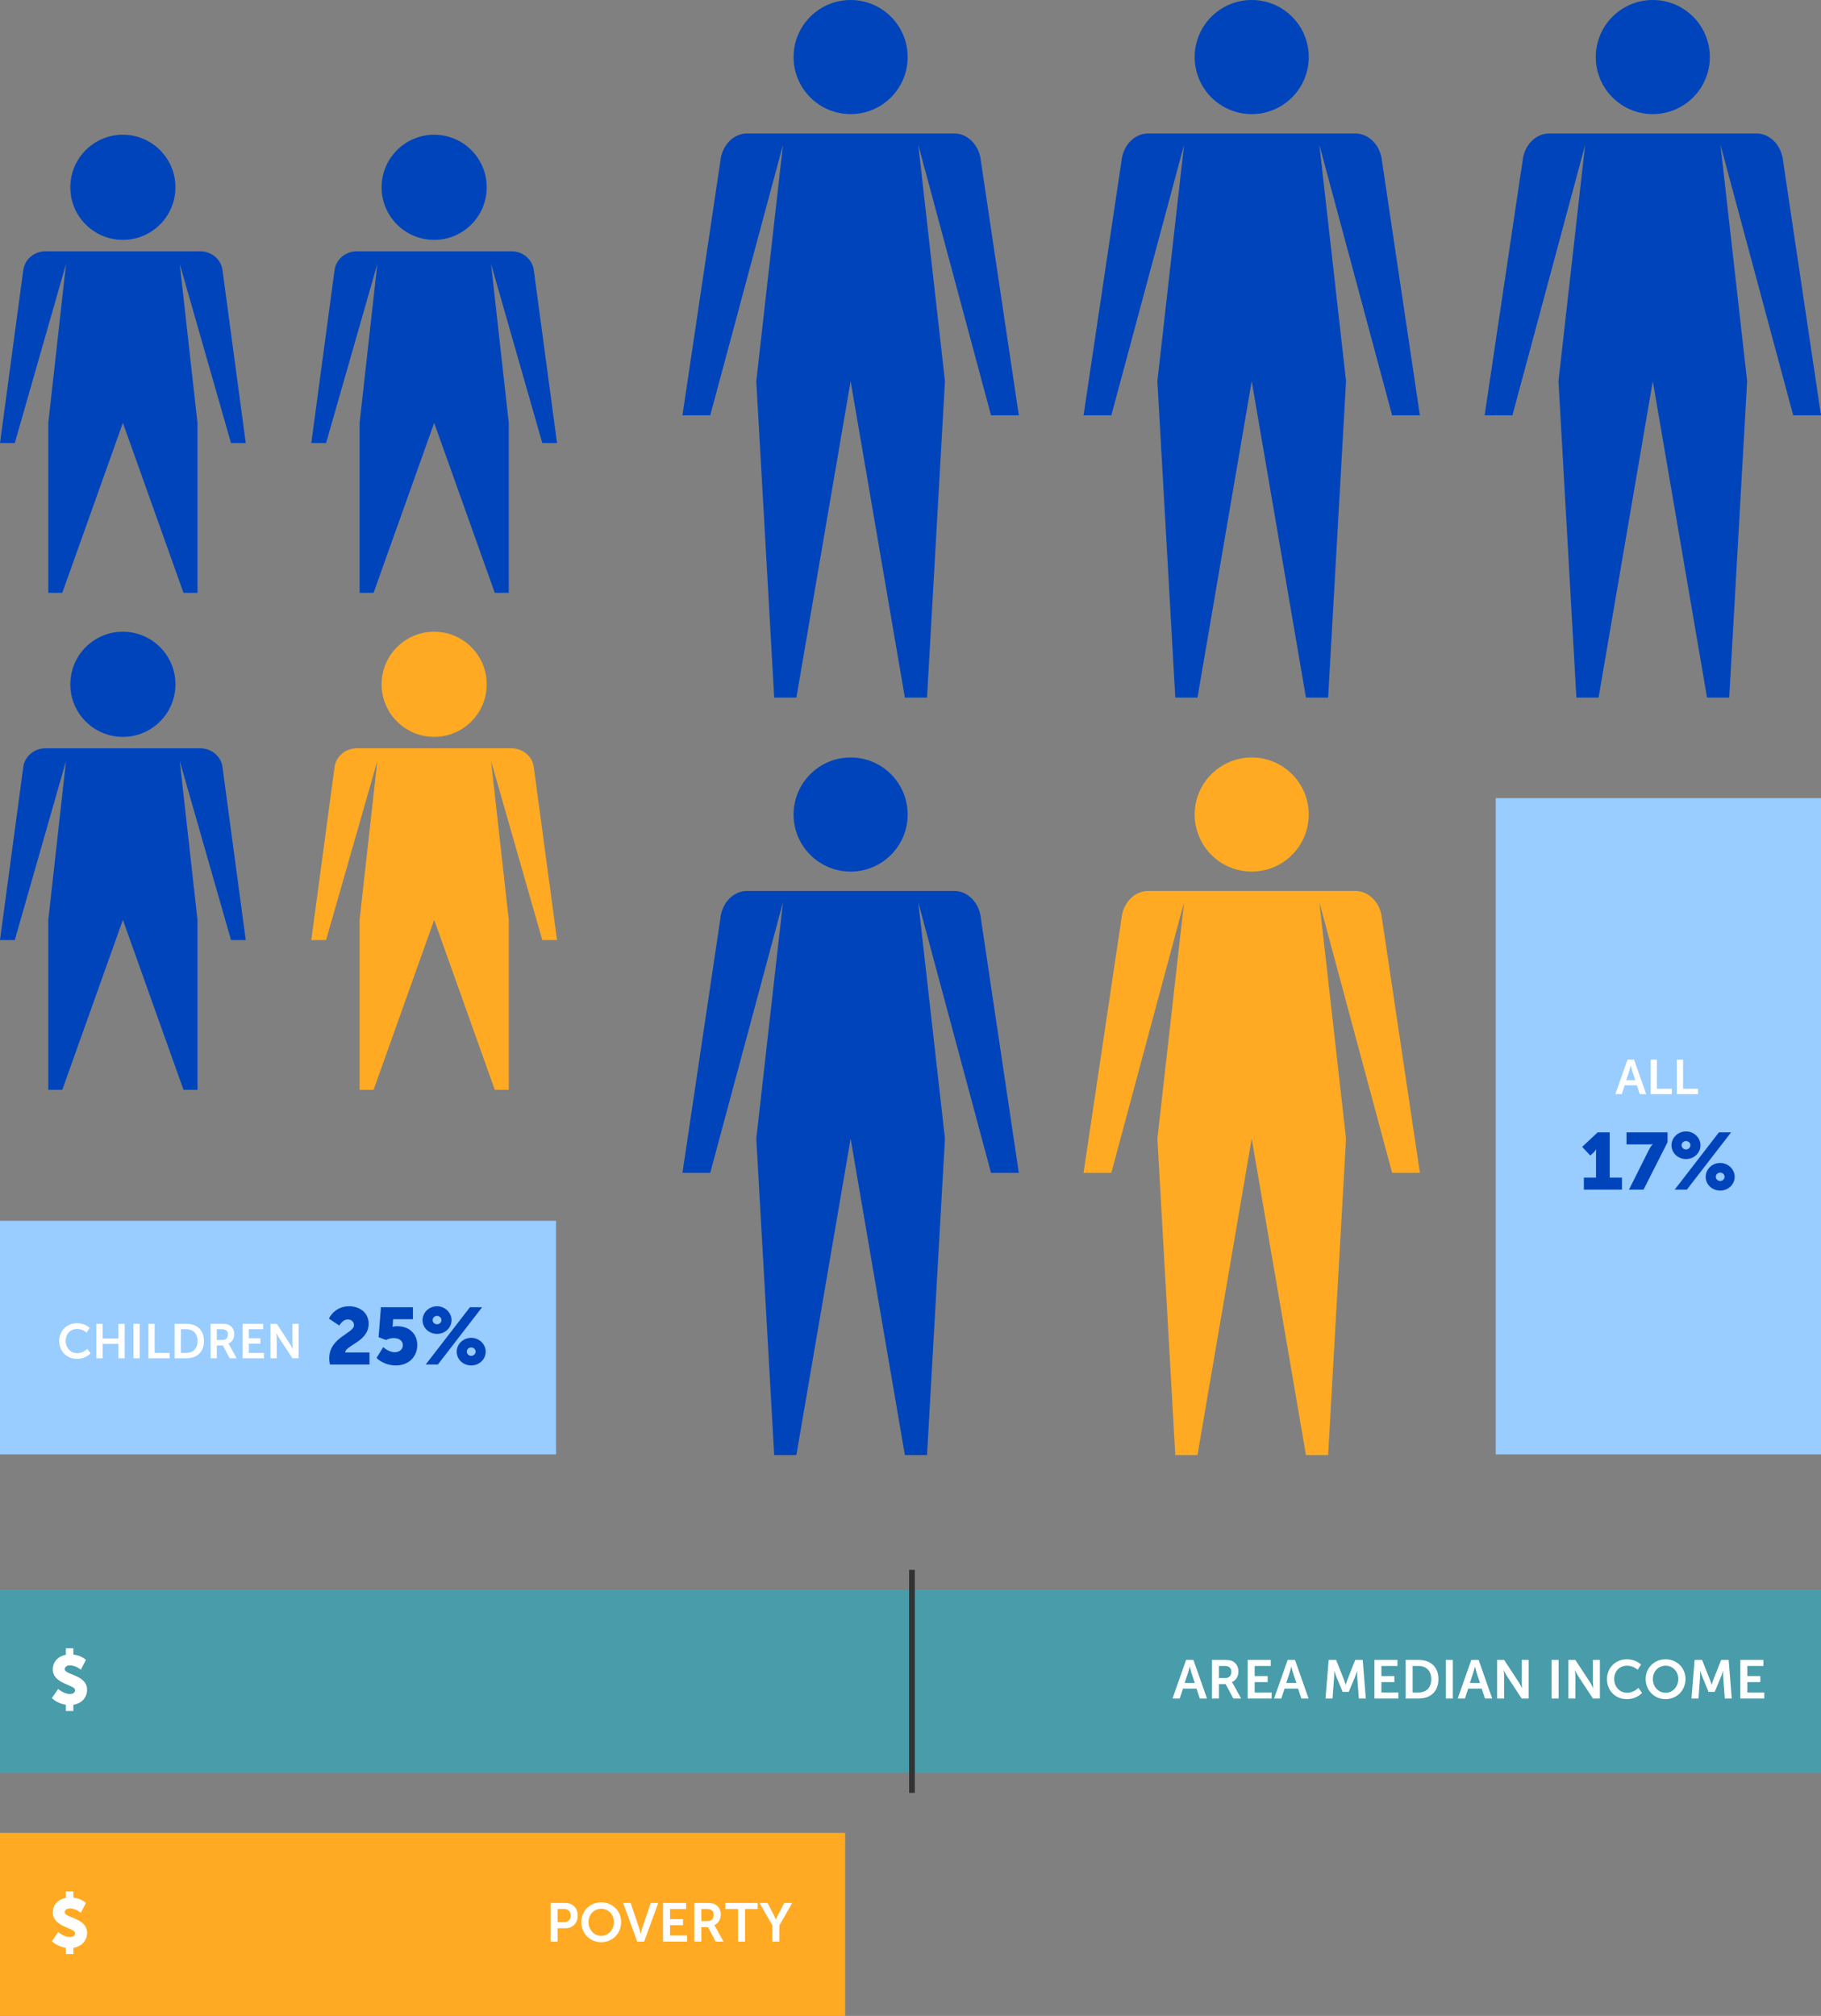 <?xml version="1.0" encoding="UTF-8"?> <svg xmlns="http://www.w3.org/2000/svg" viewBox="0 0 637 705" fill="none"><rect x="0" y="0" width="637" height="705" fill="#808080" stroke="none"/><path d="M42.98 83.893C53.136 83.893 61.368 75.661 61.368 65.505C61.368 55.35 53.136 47.118 42.98 47.118C32.825 47.118 24.593 55.35 24.593 65.505C24.593 75.661 32.825 83.893 42.98 83.893Z" fill="#0044BB"></path><path d="M85.968 154.955L77.851 94.609C77.43 90.785 74.058 87.881 70.039 87.881H61.61H24.358H15.929C11.91 87.881 8.538 90.785 8.117 94.609L0 154.955H5.167L23.094 92.322L16.897 147.891V207.316H21.791L42.988 147.891L64.186 207.316H69.079V147.891L62.882 92.322L80.809 154.955H85.968Z" fill="#0044BB"></path><path d="M151.873 83.893C162.028 83.893 170.261 75.661 170.261 65.505C170.261 55.35 162.028 47.118 151.873 47.118C141.718 47.118 133.485 55.35 133.485 65.505C133.485 75.661 141.718 83.893 151.873 83.893Z" fill="#0044BB"></path><path d="M194.861 154.955L186.744 94.609C186.323 90.785 182.951 87.881 178.932 87.881H170.503H133.251H124.822C120.802 87.881 117.431 90.785 117.009 94.609L108.893 154.955H114.059L131.987 92.322L125.79 147.891V207.316H130.683L151.881 147.891L173.078 207.316H177.972V147.891L171.775 92.322L189.702 154.955H194.861Z" fill="#0044BB"></path><path d="M42.98 257.702C53.136 257.702 61.368 249.47 61.368 239.315C61.368 229.159 53.136 220.927 42.98 220.927C32.825 220.927 24.593 229.159 24.593 239.315C24.593 249.47 32.825 257.702 42.98 257.702Z" fill="#0044BB"></path><path d="M85.968 328.764L77.851 268.418C77.43 264.594 74.058 261.69 70.039 261.69H61.61H24.358H15.929C11.91 261.69 8.538 264.594 8.117 268.418L0 328.764H5.167L23.094 266.131L16.897 321.7V381.125H21.791L42.988 321.7L64.186 381.125H69.079V321.7L62.882 266.131L80.809 328.764H85.968Z" fill="#0044BB"></path><path d="M151.873 257.702C162.028 257.702 170.261 249.47 170.261 239.315C170.261 229.159 162.028 220.927 151.873 220.927C141.718 220.927 133.485 229.159 133.485 239.315C133.485 249.47 141.718 257.702 151.873 257.702Z" fill="#FFAA22"></path><path d="M194.861 328.764L186.744 268.418C186.323 264.594 182.951 261.69 178.932 261.69H170.503H133.251H124.822C120.802 261.69 117.431 264.594 117.009 268.418L108.893 328.764H114.059L131.987 266.131L125.79 321.7V381.125H130.683L151.881 321.7L173.078 381.125H177.972V321.7L171.775 266.131L189.702 328.764H194.861Z" fill="#FFAA22"></path><path d="M297.554 39.908C308.574 39.908 317.508 30.974 317.508 19.954C317.508 8.934 308.574 0 297.554 0C286.534 0 277.6 8.934 277.6 19.954C277.6 30.974 286.534 39.908 297.554 39.908Z" fill="#0044BB"></path><path d="M356.391 145.253L343.135 56.389C342.632 50.874 338.593 46.677 333.786 46.677H320.778H320.159H274.958H274.34H261.332C256.515 46.677 252.486 50.865 251.982 56.389L238.727 145.253H248.447L273.889 50.653L264.557 133.297L270.822 243.962H278.581L297.554 133.297L316.527 243.962H324.286L330.551 133.297L321.228 50.653L346.67 145.253H356.391Z" fill="#0044BB"></path><path d="M437.859 39.908C448.879 39.908 457.813 30.974 457.813 19.954C457.813 8.934 448.879 0 437.859 0C426.838 0 417.905 8.934 417.905 19.954C417.905 30.974 426.838 39.908 437.859 39.908Z" fill="#0044BB"></path><path d="M496.695 145.253L483.44 56.389C482.936 50.874 478.898 46.677 474.091 46.677H461.082H460.464H415.263H414.644H401.636C396.82 46.677 392.79 50.865 392.287 56.389L379.031 145.253H388.752L414.194 50.653L404.862 133.297L411.127 243.962H418.886L437.859 133.297L456.832 243.962H464.591L470.856 133.297L461.533 50.653L486.975 145.253H496.695Z" fill="#0044BB"></path><path d="M297.554 304.811C308.574 304.811 317.508 295.877 317.508 284.857C317.508 273.836 308.574 264.903 297.554 264.903C286.534 264.903 277.6 273.836 277.6 284.857C277.6 295.877 286.534 304.811 297.554 304.811Z" fill="#0044BB"></path><path d="M356.391 410.156L343.135 321.291C342.632 315.777 338.593 311.58 333.786 311.58H320.778H320.159H274.958H274.34H261.332C256.515 311.58 252.486 315.768 251.982 321.291L238.727 410.156H248.447L273.889 315.556L264.557 398.2L270.822 508.865H278.581L297.554 398.2L316.527 508.865H324.286L330.551 398.2L321.228 315.556L346.67 410.156H356.391Z" fill="#0044BB"></path><path d="M437.859 304.811C448.879 304.811 457.813 295.877 457.813 284.857C457.813 273.836 448.879 264.903 437.859 264.903C426.839 264.903 417.905 273.836 417.905 284.857C417.905 295.877 426.839 304.811 437.859 304.811Z" fill="#FFAA22"></path><path d="M496.695 410.156L483.44 321.291C482.936 315.777 478.898 311.58 474.091 311.58H461.082H460.464H415.263H414.644H401.636C396.82 311.58 392.79 315.768 392.287 321.291L379.031 410.156H388.752L414.194 315.556L404.862 398.2L411.127 508.865H418.886L437.859 398.2L456.832 508.865H464.591L470.856 398.2L461.533 315.556L486.975 410.156H496.695Z" fill="#FFAA22"></path><path d="M578.163 39.908C589.183 39.908 598.117 30.974 598.117 19.954C598.117 8.934 589.183 0 578.163 0C567.143 0 558.209 8.934 558.209 19.954C558.209 30.974 567.143 39.908 578.163 39.908Z" fill="#0044BB"></path><path d="M637 145.253L623.744 56.389C623.241 50.874 619.202 46.677 614.395 46.677H601.387H600.768H555.567H554.948H541.94C537.124 46.677 533.095 50.865 532.591 56.389L519.335 145.253H529.056L554.498 50.653L545.166 133.297L551.431 243.962H559.19L578.163 133.297L597.136 243.962H604.895L611.16 133.297L601.837 50.653L627.279 145.253H637Z" fill="#0044BB"></path><rect x="523.215" y="279.113" width="113.785" height="229.515" fill="#99CCFF"></rect><rect y="426.936" width="194.504" height="81.692" fill="#99CCFF"></rect><path d="M573.596 382.64H575.857L571.607 370.57H569.312L565.062 382.64H567.323L568.343 379.546H572.576L573.596 382.64ZM570.485 372.661C570.485 372.661 570.74 373.851 570.961 374.531L572.032 377.761H568.87L569.941 374.531C570.179 373.851 570.451 372.661 570.451 372.661H570.485ZM577.4 382.64H584.812V380.753H579.593V370.57H577.4V382.64ZM586.564 382.64H593.976V380.753H588.757V370.57H586.564V382.64Z" fill="white"></path><path d="M20.705 468.943C20.705 472.496 23.255 475.233 26.944 475.233C30.021 475.233 31.687 473.278 31.687 473.278L30.531 471.697C30.531 471.697 29.12 473.227 27.029 473.227C24.513 473.227 22.966 471.204 22.966 468.909C22.966 466.665 24.462 464.761 27.012 464.761C28.933 464.761 30.31 466.036 30.31 466.036L31.364 464.404C31.364 464.404 29.851 462.755 26.91 462.755C23.357 462.755 20.705 465.441 20.705 468.943ZM33.707 475.029H35.9V469.963H41.425V475.029H43.618V462.959H41.425V468.076H35.9V462.959H33.707V475.029ZM46.673 475.029H48.866V462.959H46.673V475.029ZM51.919 475.029H59.331V473.142H54.112V462.959H51.919V475.029ZM61.083 475.029H65.197C68.92 475.029 71.351 472.785 71.351 468.977C71.351 465.169 68.92 462.959 65.197 462.959H61.083V475.029ZM63.276 473.142V464.846H65.078C67.492 464.846 69.09 466.291 69.09 468.977C69.09 471.697 67.526 473.142 65.078 473.142H63.276ZM73.651 475.029H75.844V470.524H77.952L80.349 475.029H82.797L80.315 470.524C80.077 470.099 79.907 469.929 79.907 469.929V469.895C81.182 469.385 81.947 468.042 81.947 466.597C81.947 464.999 81.182 463.843 79.975 463.299C79.448 463.061 78.853 462.959 77.544 462.959H73.651V475.029ZM75.844 468.62V464.846H77.51C79.227 464.846 79.72 465.56 79.72 466.716C79.72 467.923 78.989 468.62 77.816 468.62H75.844ZM84.84 475.029H92.337V473.142H87.033V469.895H91.096V468.008H87.033V464.846H92.065V462.959H84.84V475.029ZM94.618 475.029H96.811V468.076C96.811 467.362 96.692 466.206 96.692 466.206H96.726C96.726 466.206 97.27 467.379 97.729 468.076L102.302 475.029H104.478V462.959H102.302V469.929C102.302 470.643 102.421 471.799 102.421 471.799H102.387C102.387 471.799 101.843 470.626 101.384 469.929L96.811 462.959H94.618V475.029Z" fill="white"></path><path d="M115.398 477.184H129.258V472.984H120.746C120.886 470.408 128.95 469.204 128.95 462.96C128.95 458.704 125.394 456.828 122.118 456.828C116.91 456.828 115.062 461.14 115.062 461.14L118.702 463.576C118.702 463.576 119.766 461.448 121.67 461.448C122.706 461.448 123.826 462.036 123.826 463.436C123.826 466.32 115.174 467.636 115.174 475.028C115.174 475.7 115.258 476.4 115.398 477.184ZM131.71 474.888C131.71 474.888 134.118 477.52 138.542 477.52C142.91 477.52 145.962 474.524 145.962 470.38C145.962 466.768 143.554 463.8 138.794 463.8C138.038 463.8 137.338 463.996 137.338 463.996H137.282C137.282 463.996 137.394 463.604 137.394 463.212L137.506 461.364H144.45V457.164H133.25L132.438 467.636L135.042 468.616C135.042 468.616 136.19 467.944 137.73 467.944C139.55 467.944 140.922 468.868 140.922 470.436C140.922 472.088 139.438 472.9 138.122 472.9C135.882 472.9 134.062 471.108 134.062 471.108L131.71 474.888ZM152.878 466.488C155.678 466.488 157.946 464.36 157.946 461.672C157.946 459.04 155.678 456.828 152.878 456.828C150.05 456.828 147.81 459.04 147.81 461.672C147.81 464.36 150.05 466.488 152.878 466.488ZM148.93 477.184H153.186L168.642 457.164H164.386L148.93 477.184ZM152.878 463.128C152.038 463.128 151.338 462.484 151.338 461.644C151.338 460.86 152.038 460.188 152.878 460.188C153.718 460.188 154.418 460.86 154.418 461.644C154.418 462.484 153.718 463.128 152.878 463.128ZM159.766 472.704C159.766 475.392 162.006 477.52 164.834 477.52C167.634 477.52 169.902 475.392 169.902 472.704C169.902 470.072 167.634 467.86 164.834 467.86C162.006 467.86 159.766 470.072 159.766 472.704ZM163.294 472.676C163.294 471.892 163.994 471.22 164.834 471.22C165.674 471.22 166.374 471.892 166.374 472.676C166.374 473.516 165.674 474.16 164.834 474.16C163.994 474.16 163.294 473.516 163.294 472.676Z" fill="#0044BB"></path><path d="M554.045 416.035H567.373V411.835H563.089V396.015H558.861L553.457 401.083L556.285 404.107L557.489 403.015C558.021 402.511 558.273 401.951 558.273 401.951H558.329C558.329 401.951 558.301 402.735 558.301 403.491V411.835H554.045V416.035ZM569.828 416.035H574.924L583.324 399.431V396.015H568.96V400.215H576.856C577.864 400.215 578.144 400.131 578.144 400.131V400.187C578.144 400.187 577.556 400.635 576.856 402.007L569.828 416.035ZM589.775 405.339C592.575 405.339 594.843 403.211 594.843 400.523C594.843 397.891 592.575 395.679 589.775 395.679C586.947 395.679 584.707 397.891 584.707 400.523C584.707 403.211 586.947 405.339 589.775 405.339ZM585.827 416.035H590.083L605.539 396.015H601.283L585.827 416.035ZM589.775 401.979C588.935 401.979 588.235 401.335 588.235 400.495C588.235 399.711 588.935 399.039 589.775 399.039C590.615 399.039 591.315 399.711 591.315 400.495C591.315 401.335 590.615 401.979 589.775 401.979ZM596.663 411.555C596.663 414.243 598.903 416.371 601.731 416.371C604.531 416.371 606.799 414.243 606.799 411.555C606.799 408.923 604.531 406.711 601.731 406.711C598.903 406.711 596.663 408.923 596.663 411.555ZM600.191 411.527C600.191 410.743 600.891 410.071 601.731 410.071C602.571 410.071 603.271 410.743 603.271 411.527C603.271 412.367 602.571 413.011 601.731 413.011C600.891 413.011 600.191 412.367 600.191 411.527Z" fill="#0044BB"></path><rect y="556" width="637" height="64" fill="#499CAA"></rect><rect y="641" width="295.646" height="64" fill="#FFAA22"></rect><path d="M419.689 594H422.216L417.466 580.51H414.901L410.151 594H412.678L413.818 590.542H418.549L419.689 594ZM416.212 582.847C416.212 582.847 416.497 584.177 416.744 584.937L417.941 588.547H414.407L415.604 584.937C415.87 584.177 416.174 582.847 416.174 582.847H416.212ZM423.939 594H426.39V588.965H428.746L431.425 594H434.161L431.387 588.965C431.121 588.49 430.931 588.3 430.931 588.3V588.262C432.356 587.692 433.211 586.191 433.211 584.576C433.211 582.79 432.356 581.498 431.007 580.89C430.418 580.624 429.753 580.51 428.29 580.51H423.939V594ZM426.39 586.837V582.619H428.252C430.171 582.619 430.722 583.417 430.722 584.709C430.722 586.058 429.905 586.837 428.594 586.837H426.39ZM436.445 594H444.824V591.891H438.896V588.262H443.437V586.153H438.896V582.619H444.52V580.51H436.445V594ZM455.221 594H457.748L452.998 580.51H450.433L445.683 594H448.21L449.35 590.542H454.081L455.221 594ZM451.744 582.847C451.744 582.847 452.029 584.177 452.276 584.937L453.473 588.547H449.939L451.136 584.937C451.402 584.177 451.706 582.847 451.706 582.847H451.744ZM463.674 594H466.125L466.695 586.457C466.752 585.564 466.714 584.348 466.714 584.348H466.752C466.752 584.348 467.17 585.678 467.493 586.457L469.659 591.682H471.806L473.991 586.457C474.314 585.678 474.713 584.367 474.713 584.367H474.751C474.751 584.367 474.713 585.564 474.77 586.457L475.34 594H477.772L476.689 580.51H474.067L471.426 587.179C471.122 587.977 470.761 589.155 470.761 589.155H470.723C470.723 589.155 470.343 587.977 470.039 587.179L467.398 580.51H464.776L463.674 594ZM480.773 594H489.152V591.891H483.224V588.262H487.765V586.153H483.224V582.619H488.848V580.51H480.773V594ZM491.701 594H496.299C500.46 594 503.177 591.492 503.177 587.236C503.177 582.98 500.46 580.51 496.299 580.51H491.701V594ZM494.152 591.891V582.619H496.166C498.864 582.619 500.65 584.234 500.65 587.236C500.65 590.276 498.902 591.891 496.166 591.891H494.152ZM505.747 594H508.198V580.51H505.747V594ZM519.457 594H521.984L517.234 580.51H514.669L509.919 594H512.446L513.586 590.542H518.317L519.457 594ZM515.98 582.847C515.98 582.847 516.265 584.177 516.512 584.937L517.709 588.547H514.175L515.372 584.937C515.638 584.177 515.942 582.847 515.942 582.847H515.98ZM523.708 594H526.159V586.229C526.159 585.431 526.026 584.139 526.026 584.139H526.064C526.064 584.139 526.672 585.45 527.185 586.229L532.296 594H534.728V580.51H532.296V588.3C532.296 589.098 532.429 590.39 532.429 590.39H532.391C532.391 590.39 531.783 589.079 531.27 588.3L526.159 580.51H523.708V594ZM542.764 594H545.215V580.51H542.764V594ZM548.627 594H551.078V586.229C551.078 585.431 550.945 584.139 550.945 584.139H550.983C550.983 584.139 551.591 585.45 552.104 586.229L557.215 594H559.647V580.51H557.215V588.3C557.215 589.098 557.348 590.39 557.348 590.39H557.31C557.31 590.39 556.702 589.079 556.189 588.3L551.078 580.51H548.627V594ZM562.132 587.198C562.132 591.169 564.982 594.228 569.105 594.228C572.544 594.228 574.406 592.043 574.406 592.043L573.114 590.276C573.114 590.276 571.537 591.986 569.2 591.986C566.388 591.986 564.659 589.725 564.659 587.16C564.659 584.652 566.331 582.524 569.181 582.524C571.328 582.524 572.867 583.949 572.867 583.949L574.045 582.125C574.045 582.125 572.354 580.282 569.067 580.282C565.096 580.282 562.132 583.284 562.132 587.198ZM575.658 587.16C575.658 591.131 578.66 594.228 582.631 594.228C586.602 594.228 589.604 591.131 589.604 587.16C589.604 583.303 586.602 580.282 582.631 580.282C578.66 580.282 575.658 583.303 575.658 587.16ZM578.185 587.16C578.185 584.5 580.161 582.524 582.631 582.524C585.101 582.524 587.077 584.5 587.077 587.16C587.077 589.934 585.101 591.986 582.631 591.986C580.161 591.986 578.185 589.934 578.185 587.16ZM591.683 594H594.134L594.704 586.457C594.761 585.564 594.723 584.348 594.723 584.348H594.761C594.761 584.348 595.179 585.678 595.502 586.457L597.668 591.682H599.815L602 586.457C602.323 585.678 602.722 584.367 602.722 584.367H602.76C602.76 584.367 602.722 585.564 602.779 586.457L603.349 594H605.781L604.698 580.51H602.076L599.435 587.179C599.131 587.977 598.77 589.155 598.77 589.155H598.732C598.732 589.155 598.352 587.977 598.048 587.179L595.407 580.51H592.785L591.683 594ZM608.781 594H617.16V591.891H611.232V588.262H615.773V586.153H611.232V582.619H616.856V580.51H608.781V594Z" fill="white"></path><path d="M192.598 679H195.049V674.345H197.804C200.331 674.345 202.098 672.521 202.098 669.899C202.098 667.277 200.331 665.51 197.804 665.51H192.598V679ZM195.049 672.217V667.619H197.386C198.773 667.619 199.609 668.512 199.609 669.899C199.609 671.305 198.773 672.217 197.348 672.217H195.049ZM203.338 672.16C203.338 676.131 206.34 679.228 210.311 679.228C214.282 679.228 217.284 676.131 217.284 672.16C217.284 668.303 214.282 665.282 210.311 665.282C206.34 665.282 203.338 668.303 203.338 672.16ZM205.865 672.16C205.865 669.5 207.841 667.524 210.311 667.524C212.781 667.524 214.757 669.5 214.757 672.16C214.757 674.934 212.781 676.986 210.311 676.986C207.841 676.986 205.865 674.934 205.865 672.16ZM222.899 679H225.331L230.252 665.51H227.63L224.647 674.307C224.381 675.086 224.153 676.283 224.134 676.283H224.096C224.077 676.283 223.849 675.086 223.583 674.307L220.619 665.51H217.978L222.899 679ZM231.934 679H240.313V676.891H234.385V673.262H238.926V671.153H234.385V667.619H240.009V665.51H231.934V679ZM242.863 679H245.314V673.965H247.67L250.349 679H253.085L250.311 673.965C250.045 673.49 249.855 673.3 249.855 673.3V673.262C251.28 672.692 252.135 671.191 252.135 669.576C252.135 667.79 251.28 666.498 249.931 665.89C249.342 665.624 248.677 665.51 247.214 665.51H242.863V679ZM245.314 671.837V667.619H247.176C249.095 667.619 249.646 668.417 249.646 669.709C249.646 671.058 248.829 671.837 247.518 671.837H245.314ZM258.162 679H260.613V667.619H265.04V665.51H253.735V667.619H258.162V679ZM270.186 679H272.637V673.357L277.121 665.51H274.347L272.257 669.481C271.82 670.317 271.44 671.286 271.44 671.286H271.402C271.383 671.305 271.022 670.317 270.585 669.481L268.476 665.51H265.702L270.186 673.357V679Z" fill="white"></path><line x1="319.014" y1="549" x2="319.014" y2="627" stroke="#333333" stroke-width="2"></line><path d="M18.148 678.84C18.148 678.84 19.876 680.736 23.044 681.192V683.376H25.66V681.192C28.732 680.712 30.46 678.504 30.46 675.96C30.46 670.656 22.66 670.8 22.66 668.76C22.66 667.8 23.62 667.416 24.484 667.416C26.548 667.416 28.276 668.928 28.276 668.928L30.052 665.496C30.052 665.496 28.588 663.96 25.66 663.624V661.44H23.044V663.696C20.38 664.2 18.46 666.12 18.46 668.808C18.46 673.968 26.26 674.136 26.26 676.056C26.26 677.088 25.324 677.424 24.46 677.424C22.3 677.424 20.356 675.648 20.356 675.648L18.148 678.84Z" fill="white"></path><path d="M18.148 593.84C18.148 593.84 19.876 595.736 23.044 596.192V598.376H25.66V596.192C28.732 595.712 30.46 593.504 30.46 590.96C30.46 585.656 22.66 585.8 22.66 583.76C22.66 582.8 23.62 582.416 24.484 582.416C26.548 582.416 28.276 583.928 28.276 583.928L30.052 580.496C30.052 580.496 28.588 578.96 25.66 578.624V576.44H23.044V578.696C20.38 579.2 18.46 581.12 18.46 583.808C18.46 588.968 26.26 589.136 26.26 591.056C26.26 592.088 25.324 592.424 24.46 592.424C22.3 592.424 20.356 590.648 20.356 590.648L18.148 593.84Z" fill="white"></path></svg> 